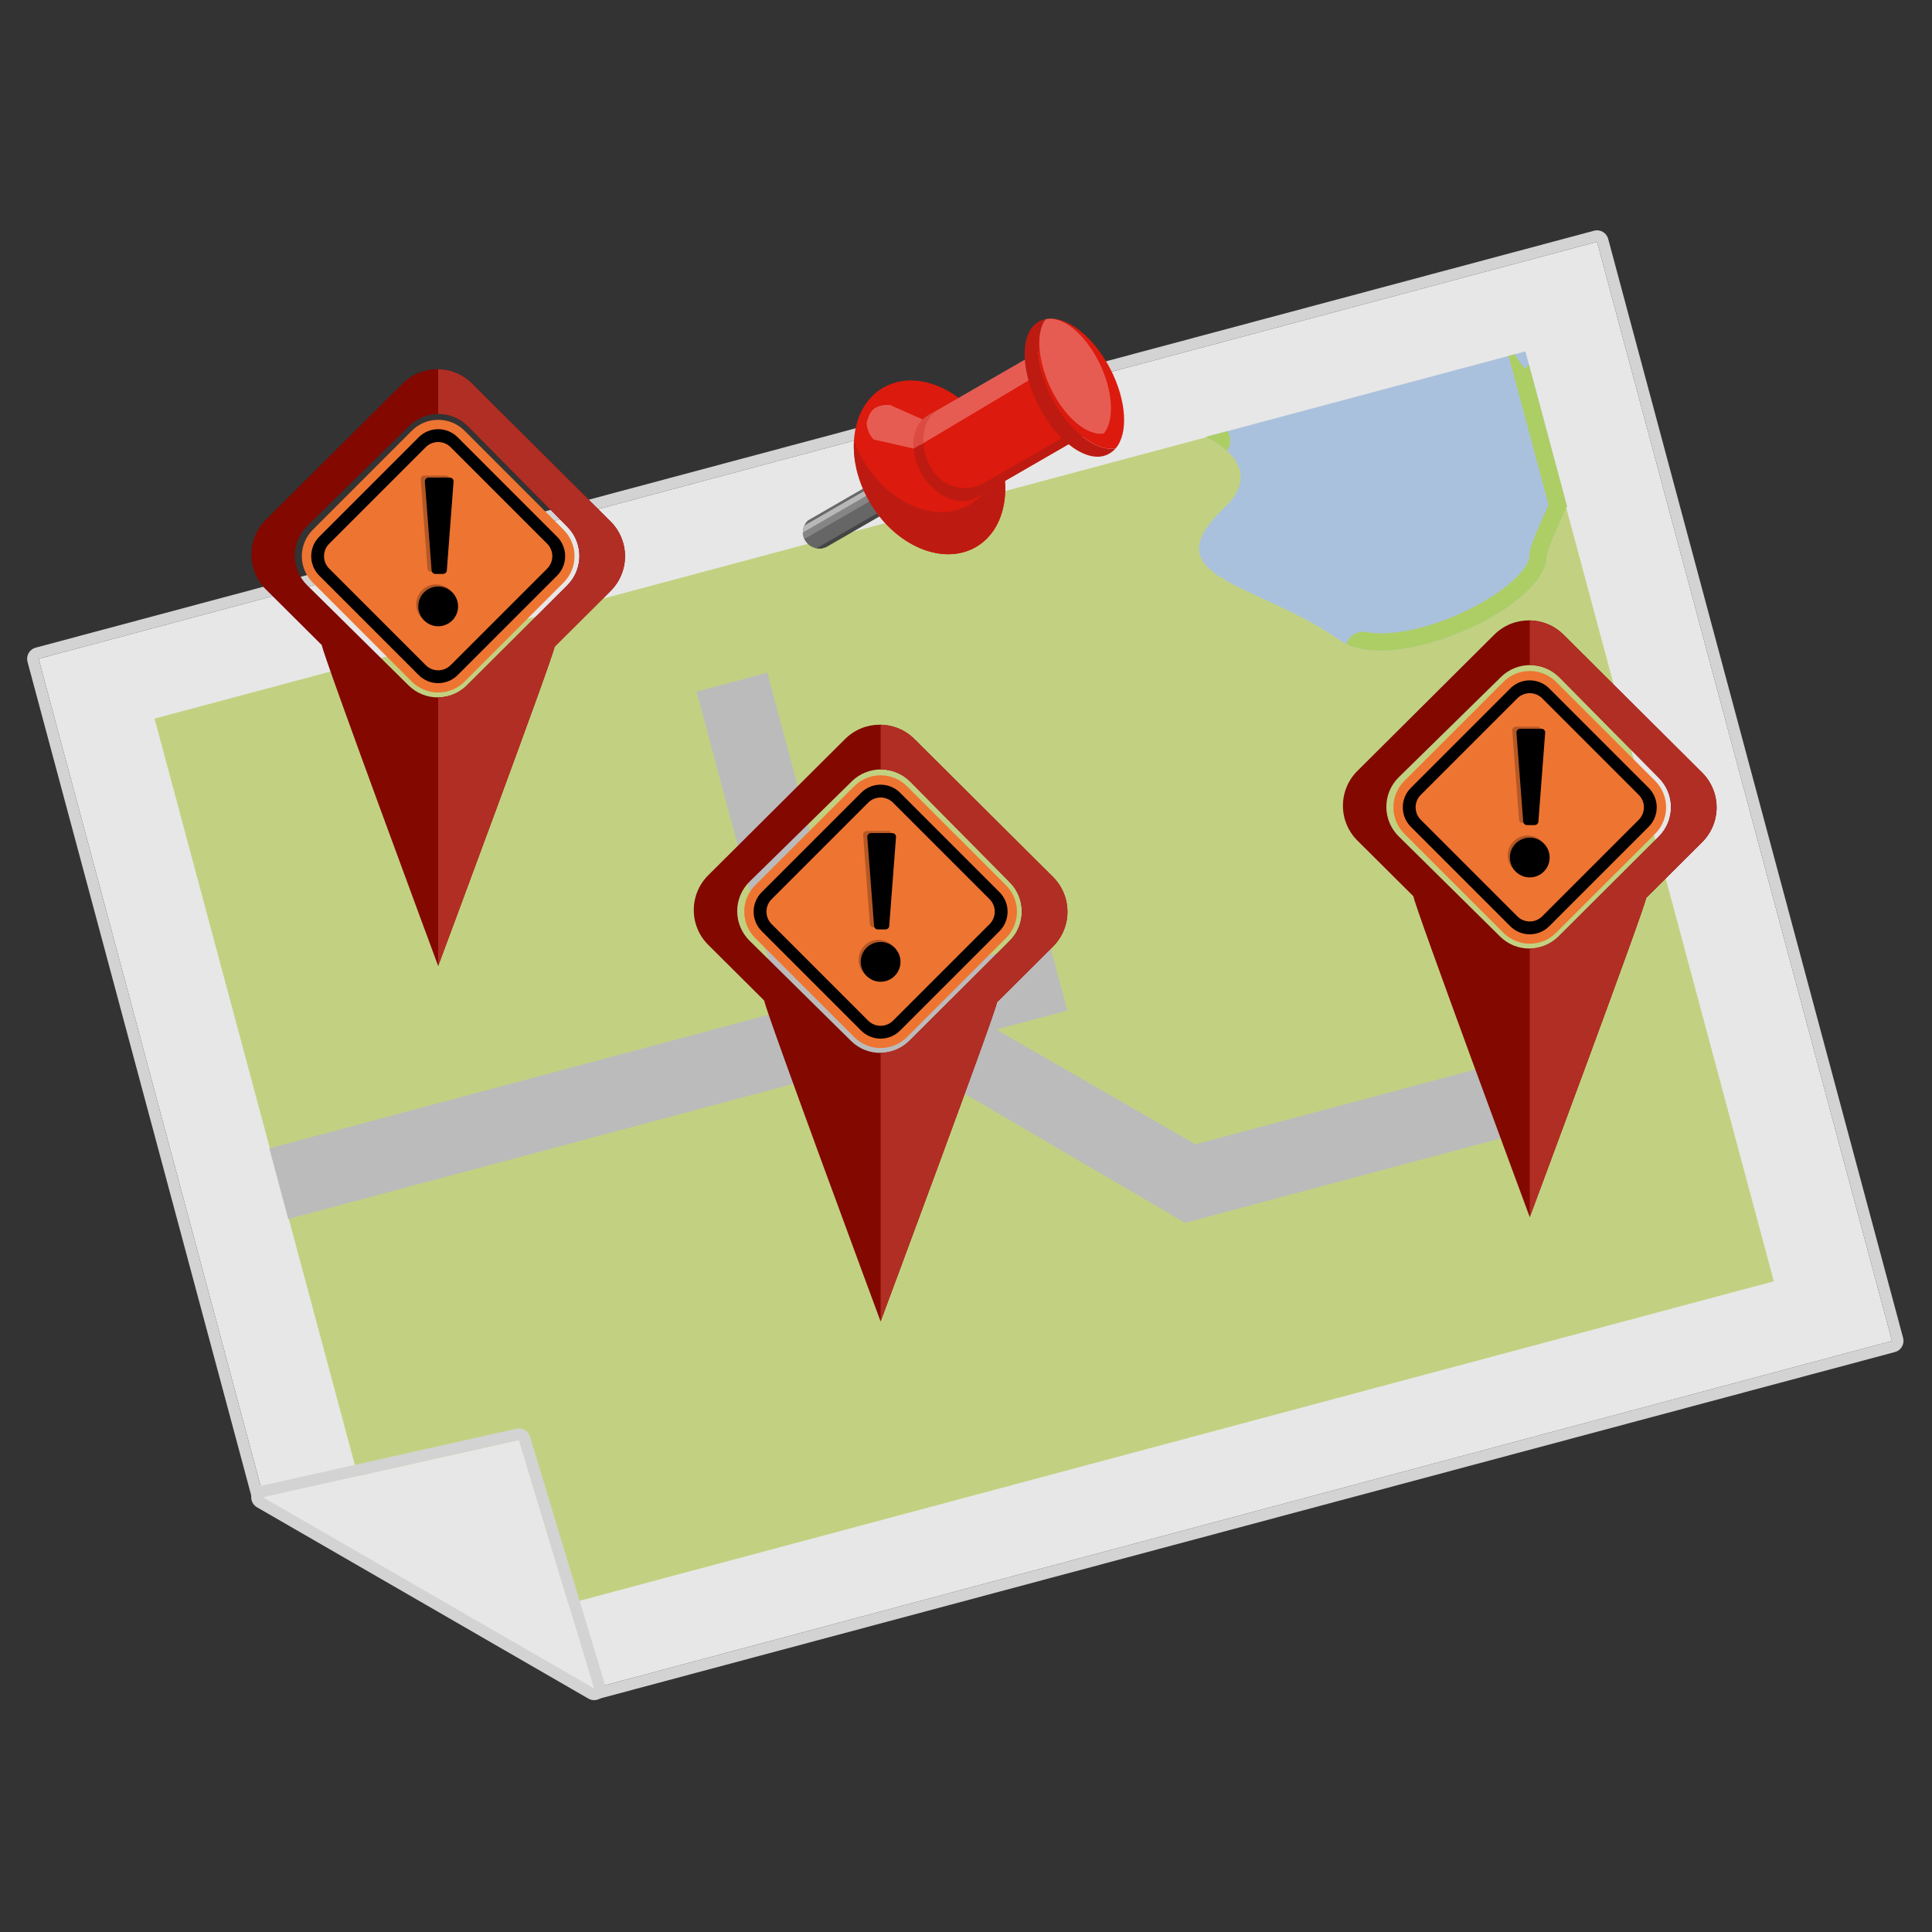 <?xml version="1.0" encoding="UTF-8" standalone="no"?>
<!DOCTYPE svg PUBLIC "-//W3C//DTD SVG 1.1//EN" "http://www.w3.org/Graphics/SVG/1.1/DTD/svg11.dtd">
<svg width="100%" height="100%" viewBox="0 0 1000 1000" version="1.1" xmlns="http://www.w3.org/2000/svg" xmlns:xlink="http://www.w3.org/1999/xlink" xml:space="preserve" xmlns:serif="http://www.serif.com/" style="fill-rule:evenodd;clip-rule:evenodd;stroke-linejoin:round;stroke-miterlimit:2;">
    <rect x="0" y="0" width="1000" height="1000" fill="#333333" stroke="none"/>
    <rect id="PlanIcon" x="0" y="0" width="1000" height="1000" style="fill:none;"/>
    <g id="Plan">
        <path id="Blatt" d="M308.226,873.594l-171.915,-99.175l-116.311,-433.427l806.629,-215.811l152.658,568.873l-671.061,179.54Z" style="fill:#e7e7e7;"/>
        <path d="M305.246,878.761l-171.915,-99.175c-1.371,-0.791 -2.371,-2.093 -2.781,-3.621l-116.311,-433.427c-0.41,-1.528 -0.196,-3.157 0.596,-4.528c0.791,-1.371 2.095,-2.37 3.623,-2.78l806.63,-215.811c3.18,-0.851 6.448,1.036 7.302,4.216l152.658,568.873c0.41,1.529 0.196,3.158 -0.595,4.528c-0.792,1.371 -2.095,2.371 -3.624,2.78l-671.061,179.54c-1.527,0.409 -3.153,0.195 -4.522,-0.595Zm2.98,-5.167l671.061,-179.54l-152.658,-568.873l-806.629,215.811l116.311,433.427l171.915,99.175Z" style="fill:#d3d3d3;"/>
        <path id="Boden" d="M789.061,182.247l-709.061,189.707l108.535,404.449l62.686,-16.771l20.528,76.498l646.375,-172.936l-129.063,-480.947Z" style="fill:#c2d181;"/>
        <path id="Ecke" d="M268.637,745.31l-132.637,29.69l171.529,99.032l-38.892,-128.722Z" style="fill:#e7e7e7;"/>
        <path d="M274.347,743.585l38.891,128.722c0.708,2.342 -0.087,4.879 -2.004,6.399c-1.917,1.52 -4.569,1.715 -6.688,0.491l-171.528,-99.032c-2.129,-1.228 -3.285,-3.637 -2.914,-6.066c0.371,-2.43 2.195,-4.383 4.593,-4.919l132.637,-29.69c3.05,-0.683 6.109,1.104 7.013,4.095Zm-5.71,1.725l-132.637,29.69l171.529,99.032l-38.892,-128.722Z" style="fill:#d3d3d3;"/>
        <path id="Straße" d="M441.547,513.517l101.128,-27.057l9.82,36.597l-36.782,9.841l103.056,59.387l150.168,-40.177l9.82,36.597l-165.665,44.323l-0.083,-0.31l-147.539,-86.378l-316.274,84.618l-9.821,-36.596l265.508,-71.036l-44.375,-165.362l36.664,-9.809l44.375,165.362Z" style="fill:#bbb;"/>
        <path id="Wasser" d="M624.145,226.145l165.399,-44.252l21.532,80.236c-0,-0 -10.435,22.066 -10.491,25.748c-0.408,26.692 -79.781,62.494 -106.98,43.552c-44.1,-30.712 -98.577,-31.909 -59.691,-68.877c23.155,-22.013 -9.769,-36.407 -9.769,-36.407Z" style="fill:#aac1dd;"/>
        <path d="M635.074,233.352c-5.044,-4.634 -10.929,-7.207 -10.929,-7.207l11.196,-2.995c1.792,2.762 1.999,6.411 0.226,9.446c-0.153,0.263 -0.318,0.515 -0.493,0.756Zm61.804,99.98c1.32,-4.267 5.647,-6.989 10.159,-6.192c18.222,3.215 45.561,-5.962 64.686,-18.088c6.167,-3.911 11.475,-8.142 15.22,-12.475c2.632,-3.045 4.598,-5.927 4.643,-8.837c0.019,-1.247 0.496,-3.802 1.639,-6.991c2.01,-5.609 6.139,-14.742 8.31,-19.449l-20.172,-75.17c-0.303,-0.578 -0.547,-1.198 -0.722,-1.855l3.434,-0.918c2.066,3.973 5.469,7.536 5.469,7.536l1.79,-2.332l19.742,73.568c-0,-0 -10.435,22.066 -10.491,25.748c-0.392,25.692 -73.94,59.823 -103.707,45.455Z" style="fill:#adce65;"/>
    </g>
    <g id="Warn">
        <path d="M166.573,333.903l-28.992,-28.848c-4.792,-4.768 -7.487,-11.249 -7.487,-18.01c-0.001,-6.76 2.692,-13.242 7.483,-18.012l70.847,-70.523c9.912,-9.867 25.935,-9.869 35.85,-0.003l71.748,71.391c4.792,4.768 7.487,11.25 7.487,18.01c0.001,6.76 -2.692,13.242 -7.483,18.012l-28.992,28.859c-0.245,4.226 -60.233,165.221 -60.233,165.221c0,0 -60.114,-162.189 -60.228,-166.097Zm127.016,-30.901c8.374,-8.346 8.424,-21.893 0.11,-30.3l-51.496,-52.071c-8.312,-8.406 -21.856,-8.509 -30.296,-0.231l-52.905,51.892c-4.107,4.028 -6.425,9.536 -6.435,15.288c-0.01,5.752 2.289,11.268 6.381,15.311l52.525,51.881c8.389,8.285 21.889,8.255 30.24,-0.068l51.876,-51.702Z" style="fill:#820800;"/>
        <g>
            <g id="Schild">
                <path d="M213.144,222.961c7.543,-7.543 19.772,-7.543 27.315,0c14.377,14.377 36.878,36.878 51.254,51.254c7.543,7.543 7.543,19.773 0,27.316c-14.376,14.377 -36.877,36.878 -51.254,51.254c-7.543,7.543 -19.772,7.543 -27.315,0c-14.377,-14.376 -36.878,-36.877 -51.254,-51.254c-7.543,-7.543 -7.543,-19.773 -0,-27.316c14.376,-14.376 36.877,-36.877 51.254,-51.254Z" style="fill:#ee7431;"/>
                <path d="M216.717,226.325c2.675,-2.675 6.302,-4.177 10.084,-4.177c3.783,-0 7.41,1.502 10.085,4.177c13.638,13.64 37.822,37.826 51.459,51.465c5.569,5.569 5.569,14.598 0,20.166c-13.637,13.639 -37.821,37.826 -51.459,51.466c-2.675,2.674 -6.302,4.177 -10.085,4.177c-3.782,-0 -7.409,-1.503 -10.084,-4.177c-13.638,-13.64 -37.822,-37.827 -51.459,-51.466c-5.569,-5.568 -5.569,-14.597 -0,-20.166c13.637,-13.639 37.821,-37.825 51.459,-51.465Z"/>
                <path d="M220.358,231.461c3.559,-3.559 9.328,-3.559 12.887,-0c12.06,12.06 37.909,37.909 49.969,49.969c3.559,3.559 3.559,9.328 -0,12.887c-12.06,12.06 -37.909,37.909 -49.969,49.969c-3.559,3.558 -9.328,3.558 -12.887,-0c-12.06,-12.06 -37.909,-37.909 -49.969,-49.969c-3.559,-3.559 -3.559,-9.328 0,-12.887c12.06,-12.06 37.909,-37.909 49.969,-49.969Z" style="fill:#ee7431;"/>
            </g>
            <path d="M217.747,248.186c-0.041,-0.533 0.143,-1.059 0.506,-1.45c0.363,-0.392 0.873,-0.615 1.408,-0.615c2.898,-0 8.132,-0 11.03,-0c0.535,-0 1.045,0.223 1.408,0.615c0.363,0.391 0.546,0.917 0.506,1.45c-0.624,8.196 -2.919,38.361 -3.501,46.013c-0.076,1 -0.91,1.773 -1.914,1.773c-1.213,0 -2.815,0 -4.028,0c-1.004,0 -1.838,-0.773 -1.914,-1.773c-0.582,-7.652 -2.877,-37.817 -3.501,-46.013Z" style="fill-opacity:0.24;"/>
            <path d="M219.914,249.269c-0.04,-0.532 0.143,-1.058 0.506,-1.45c0.364,-0.392 0.874,-0.614 1.408,-0.614c2.898,-0 8.133,-0 11.031,-0c0.534,-0 1.044,0.222 1.407,0.614c0.363,0.392 0.547,0.918 0.506,1.45c-0.623,8.197 -2.919,38.362 -3.501,46.013c-0.076,1.001 -0.91,1.774 -1.913,1.774c-1.214,-0 -2.815,-0 -4.029,-0c-1.003,-0 -1.838,-0.773 -1.914,-1.774c-0.582,-7.651 -2.877,-37.816 -3.501,-46.013Z"/>
            <circle cx="225.718" cy="312.77" r="10.295" style="fill-opacity:0.25;"/>
            <circle cx="226.801" cy="313.854" r="10.295"/>
        </g>
        <path d="M226.801,191.113c6.333,0.111 12.631,2.576 17.473,7.394l71.748,71.391c4.792,4.768 7.487,11.25 7.487,18.01c0.001,6.76 -2.692,13.242 -7.483,18.012l-28.992,28.859c-0.245,4.226 -60.233,165.221 -60.233,165.221l0,-139.035c5.403,-0.061 10.786,-2.149 14.912,-6.261l51.876,-51.702c8.374,-8.346 8.424,-21.893 0.11,-30.3l-51.496,-52.071c-4.232,-4.28 -9.821,-6.408 -15.402,-6.372l0,-23.146Z" style="fill:#b12e25;"/>
    </g>
    <g id="Warn1" serif:id="Warn">
        <path d="M395.573,517.903l-28.992,-28.848c-4.792,-4.768 -7.487,-11.249 -7.487,-18.01c-0.001,-6.76 2.692,-13.242 7.483,-18.012l70.847,-70.523c9.912,-9.867 25.935,-9.869 35.85,-0.003l71.748,71.391c4.792,4.768 7.487,11.25 7.487,18.01c0.001,6.76 -2.692,13.242 -7.483,18.012l-28.992,28.859c-0.245,4.226 -60.233,165.221 -60.233,165.221c0,0 -60.114,-162.189 -60.228,-166.097Zm127.016,-30.901c8.374,-8.346 8.424,-21.893 0.11,-30.3l-51.496,-52.071c-8.312,-8.406 -21.856,-8.509 -30.296,-0.231l-52.905,51.892c-4.107,4.028 -6.425,9.536 -6.435,15.288c-0.01,5.752 2.289,11.268 6.381,15.311l52.525,51.881c8.389,8.285 21.889,8.255 30.24,-0.068l51.876,-51.702Z" style="fill:#820800;"/>
        <g>
            <g id="Schild1" serif:id="Schild">
                <path d="M442.144,406.961c7.543,-7.543 19.772,-7.543 27.315,0c14.377,14.377 36.878,36.878 51.254,51.254c7.543,7.543 7.543,19.773 0,27.316c-14.376,14.377 -36.877,36.878 -51.254,51.254c-7.543,7.543 -19.772,7.543 -27.315,0c-14.377,-14.376 -36.878,-36.877 -51.254,-51.254c-7.543,-7.543 -7.543,-19.773 -0,-27.316c14.376,-14.376 36.877,-36.877 51.254,-51.254Z" style="fill:#ee7431;"/>
                <path d="M445.717,410.325c2.675,-2.675 6.302,-4.177 10.084,-4.177c3.783,-0 7.41,1.502 10.085,4.177c13.638,13.64 37.822,37.826 51.459,51.465c5.569,5.569 5.569,14.598 0,20.166c-13.637,13.639 -37.821,37.826 -51.459,51.466c-2.675,2.674 -6.302,4.177 -10.085,4.177c-3.782,-0 -7.409,-1.503 -10.084,-4.177c-13.638,-13.64 -37.822,-37.827 -51.459,-51.466c-5.569,-5.568 -5.569,-14.597 -0,-20.166c13.637,-13.639 37.821,-37.825 51.459,-51.465Z"/>
                <path d="M449.358,415.461c3.559,-3.559 9.328,-3.559 12.887,-0c12.06,12.06 37.909,37.909 49.969,49.969c3.559,3.559 3.559,9.328 -0,12.887c-12.06,12.06 -37.909,37.909 -49.969,49.969c-3.559,3.558 -9.328,3.558 -12.887,-0c-12.06,-12.06 -37.909,-37.909 -49.969,-49.969c-3.559,-3.559 -3.559,-9.328 0,-12.887c12.06,-12.06 37.909,-37.909 49.969,-49.969Z" style="fill:#ee7431;"/>
            </g>
            <path d="M446.747,432.186c-0.041,-0.533 0.143,-1.059 0.506,-1.45c0.363,-0.392 0.873,-0.615 1.408,-0.615c2.898,-0 8.132,-0 11.03,-0c0.535,-0 1.045,0.223 1.408,0.615c0.363,0.391 0.546,0.917 0.506,1.45c-0.624,8.196 -2.919,38.361 -3.501,46.013c-0.076,1 -0.91,1.773 -1.914,1.773c-1.213,0 -2.815,0 -4.028,0c-1.004,0 -1.838,-0.773 -1.914,-1.773c-0.582,-7.652 -2.877,-37.817 -3.501,-46.013Z" style="fill-opacity:0.24;"/>
            <path d="M448.914,433.269c-0.04,-0.532 0.143,-1.058 0.506,-1.45c0.364,-0.392 0.874,-0.614 1.408,-0.614c2.898,-0 8.133,-0 11.031,-0c0.534,-0 1.044,0.222 1.407,0.614c0.363,0.392 0.547,0.918 0.506,1.45c-0.623,8.197 -2.919,38.362 -3.501,46.013c-0.076,1.001 -0.91,1.774 -1.913,1.774c-1.214,-0 -2.815,-0 -4.029,-0c-1.003,-0 -1.838,-0.773 -1.914,-1.774c-0.582,-7.651 -2.877,-37.816 -3.501,-46.013Z"/>
            <circle cx="454.718" cy="496.77" r="10.295" style="fill-opacity:0.25;"/>
            <circle cx="455.801" cy="497.854" r="10.295"/>
        </g>
        <path d="M455.801,375.113c6.333,0.111 12.631,2.576 17.473,7.394l71.748,71.391c4.792,4.768 7.487,11.25 7.487,18.01c0.001,6.76 -2.692,13.242 -7.483,18.012l-28.992,28.859c-0.245,4.226 -60.233,165.221 -60.233,165.221l0,-139.035c5.403,-0.061 10.786,-2.149 14.912,-6.261l51.876,-51.702c8.374,-8.346 8.424,-21.893 0.11,-30.3l-51.496,-52.071c-4.232,-4.28 -9.821,-6.408 -15.402,-6.372l0,-23.146Z" style="fill:#b12e25;"/>
    </g>
    <g id="Warn2" serif:id="Warn">
        <path d="M731.573,463.903l-28.992,-28.848c-4.792,-4.768 -7.487,-11.249 -7.487,-18.01c-0.001,-6.76 2.692,-13.242 7.483,-18.012l70.847,-70.523c9.912,-9.867 25.935,-9.869 35.85,-0.003l71.748,71.391c4.792,4.768 7.487,11.25 7.487,18.01c0.001,6.76 -2.692,13.242 -7.483,18.012l-28.992,28.859c-0.245,4.226 -60.233,165.221 -60.233,165.221c0,0 -60.114,-162.189 -60.228,-166.097Zm127.016,-30.901c8.374,-8.346 8.424,-21.893 0.11,-30.3l-51.496,-52.071c-8.312,-8.406 -21.856,-8.509 -30.296,-0.231l-52.905,51.892c-4.107,4.028 -6.425,9.536 -6.435,15.288c-0.01,5.752 2.289,11.268 6.381,15.311l52.525,51.881c8.389,8.285 21.889,8.255 30.24,-0.068l51.876,-51.702Z" style="fill:#820800;"/>
        <g>
            <g id="Schild2" serif:id="Schild">
                <path d="M778.144,352.961c7.543,-7.543 19.772,-7.543 27.315,0c14.377,14.377 36.878,36.878 51.254,51.254c7.543,7.543 7.543,19.773 0,27.316c-14.376,14.377 -36.877,36.878 -51.254,51.254c-7.543,7.543 -19.772,7.543 -27.315,0c-14.377,-14.376 -36.878,-36.877 -51.254,-51.254c-7.543,-7.543 -7.543,-19.773 -0,-27.316c14.376,-14.376 36.877,-36.877 51.254,-51.254Z" style="fill:#ee7431;"/>
                <path d="M781.717,356.325c2.675,-2.675 6.302,-4.177 10.084,-4.177c3.783,-0 7.41,1.502 10.085,4.177c13.638,13.64 37.822,37.826 51.459,51.465c5.569,5.569 5.569,14.598 0,20.166c-13.637,13.639 -37.821,37.826 -51.459,51.466c-2.675,2.674 -6.302,4.177 -10.085,4.177c-3.782,-0 -7.409,-1.503 -10.084,-4.177c-13.638,-13.64 -37.822,-37.827 -51.459,-51.466c-5.569,-5.568 -5.569,-14.597 -0,-20.166c13.637,-13.639 37.821,-37.825 51.459,-51.465Z"/>
                <path d="M785.358,361.461c3.559,-3.559 9.328,-3.559 12.887,-0c12.06,12.06 37.909,37.909 49.969,49.969c3.559,3.559 3.559,9.328 -0,12.887c-12.06,12.06 -37.909,37.909 -49.969,49.969c-3.559,3.558 -9.328,3.558 -12.887,-0c-12.06,-12.06 -37.909,-37.909 -49.969,-49.969c-3.559,-3.559 -3.559,-9.328 0,-12.887c12.06,-12.06 37.909,-37.909 49.969,-49.969Z" style="fill:#ee7431;"/>
            </g>
            <path d="M782.747,378.186c-0.041,-0.533 0.143,-1.059 0.506,-1.45c0.363,-0.392 0.873,-0.615 1.408,-0.615c2.898,-0 8.132,-0 11.03,-0c0.535,-0 1.045,0.223 1.408,0.615c0.363,0.391 0.546,0.917 0.506,1.45c-0.624,8.196 -2.919,38.361 -3.501,46.013c-0.076,1 -0.91,1.773 -1.914,1.773c-1.213,0 -2.815,0 -4.028,0c-1.004,0 -1.838,-0.773 -1.914,-1.773c-0.582,-7.652 -2.877,-37.817 -3.501,-46.013Z" style="fill-opacity:0.24;"/>
            <path d="M784.914,379.269c-0.04,-0.532 0.143,-1.058 0.506,-1.45c0.364,-0.392 0.874,-0.614 1.408,-0.614c2.898,-0 8.133,-0 11.031,-0c0.534,-0 1.044,0.222 1.407,0.614c0.363,0.392 0.547,0.918 0.506,1.45c-0.623,8.197 -2.919,38.362 -3.501,46.013c-0.076,1.001 -0.91,1.774 -1.913,1.774c-1.214,-0 -2.815,-0 -4.029,-0c-1.003,-0 -1.838,-0.773 -1.914,-1.774c-0.582,-7.651 -2.877,-37.816 -3.501,-46.013Z"/>
            <circle cx="790.718" cy="442.77" r="10.295" style="fill-opacity:0.25;"/>
            <circle cx="791.801" cy="443.854" r="10.295"/>
        </g>
        <path d="M791.801,321.113c6.333,0.111 12.631,2.576 17.473,7.394l71.748,71.391c4.792,4.768 7.487,11.25 7.487,18.01c0.001,6.76 -2.692,13.242 -7.483,18.012l-28.992,28.859c-0.245,4.226 -60.233,165.221 -60.233,165.221l0,-139.035c5.403,-0.061 10.786,-2.149 14.912,-6.261l51.876,-51.702c8.374,-8.346 8.424,-21.893 0.11,-30.3l-51.496,-52.071c-4.232,-4.28 -9.821,-6.408 -15.402,-6.372l0,-23.146Z" style="fill:#b12e25;"/>
    </g>
    <g>
        <g>
            <path d="M415.57,275.583c0,-0.022 0,-0.043 0,-0.065c0,-1.257 0.28,-2.451 0.78,-3.522c0.03,-0.063 0.06,-0.126 0.091,-0.188c0.37,-0.744 0.849,-1.426 1.415,-2.027l64.957,-37.503l8.019,13.888l-65.184,37.634c-0.503,0.091 -1.022,0.139 -1.553,0.139c-0.503,0 -0.996,-0.043 -1.476,-0.126c-2.805,-0.484 -5.14,-2.325 -6.287,-4.812c-0.405,-0.879 -0.661,-1.838 -0.738,-2.846c-0.014,-0.189 -0.022,-0.38 -0.024,-0.572Z" style="fill:#666;"/>
            <path d="M485.008,236.079l-69.414,40.076c-0.014,-0.189 -0.022,-0.38 -0.024,-0.572c0,-0.022 0,-0.043 0,-0.065c0,-1.257 0.28,-2.451 0.78,-3.522c0.03,-0.063 0.06,-0.126 0.091,-0.188l66.896,-38.623l1.671,2.894Z" style="fill:#b8b8b8;"/>
            <path d="M483.396,233.287l-67.046,38.709c0.03,-0.063 0.06,-0.126 0.091,-0.188c0.37,-0.744 0.849,-1.426 1.415,-2.027c0.158,-0.167 0.323,-0.329 0.494,-0.483l64.378,-37.168l0.668,1.157Z" style="fill:#696969;"/>
            <path d="M486.425,238.533l-70.093,40.468c-0.405,-0.879 -0.661,-1.838 -0.738,-2.846c-0.014,-0.189 -0.022,-0.38 -0.024,-0.572l69.184,-39.943l1.671,2.893Z" style="fill:#858585;"/>
            <path d="M490.08,244.864l1.002,1.736l-63.26,36.493c-0.679,0.327 -1.409,0.567 -2.174,0.707c-0.503,0.091 -1.022,0.139 -1.553,0.139c-0.503,0 -0.996,-0.043 -1.476,-0.126l67.461,-38.949Z" style="fill:#454545;"/>
        </g>
        <g>
            <g>
                <path d="M456.994,200.744c17.048,-9.995 41.702,0.334 55.021,23.051c13.32,22.717 10.293,49.276 -6.755,59.271c-17.048,9.995 -41.702,-0.333 -55.022,-23.051c-13.319,-22.717 -10.292,-49.276 6.756,-59.271Z" style="fill:#dc1a0d;"/>
                <path d="M516.785,233.857c7.377,20.009 3.051,40.663 -11.525,49.209c-17.048,9.995 -41.702,-0.333 -55.022,-23.051c-6.142,-10.476 -8.808,-21.769 -8.226,-31.878c1.251,3.393 2.839,6.768 4.77,10.062c13.32,22.717 37.974,33.046 55.022,23.051c9.186,-5.386 14.301,-15.581 14.981,-27.393Z" style="fill:#bd1b11;"/>
                <path d="M478.363,217.451l-17.653,-7.822c-0.376,-0.028 -0.751,-0.056 -1.108,-0.048c-0.868,0.021 -1.755,0.006 -2.565,0.135c-1.008,0.159 -3.443,0.925 -4.229,1.498c-1.929,1.407 -3.104,3.428 -4.17,7.338c-0.222,0.815 0.173,3.128 1.066,5.246c0.448,1.062 1.184,2.17 1.838,2.984c0.202,0.251 0.4,0.472 0.597,0.691l20.779,4.72l5.445,-14.742Z" style="fill:#fff;fill-opacity:0.29;"/>
            </g>
            <g>
                <path d="M507.075,256.474c-0.455,0.348 -0.933,0.67 -1.435,0.964c-8.819,5.171 -21.573,-0.172 -28.463,-11.924c-6.891,-11.753 -5.325,-25.492 3.494,-30.662c0.428,-0.251 0.864,-0.477 1.308,-0.678l61.189,-35.327l24.59,42.591l-60.683,35.036Z" style="fill:#dc1a0d;"/>
                <path d="M508.229,255.83c-0.744,0.467 -2.218,1.391 -2.589,1.608c-8.819,5.171 -21.573,-0.172 -28.463,-11.924c-6.891,-11.753 -5.325,-25.492 3.494,-30.662c0.428,-0.251 4.301,-2.406 4.301,-2.406c-8.205,5.471 -9.509,18.791 -2.803,30.229c0,0.001 0.001,0.002 0.001,0.003c5.586,9.525 17.813,12.757 27.375,7.236c18.807,-10.858 55.981,-32.32 55.981,-32.32l2.232,3.867l-59.529,34.369Z" style="fill:#bd1b11;"/>
                <path d="M540.194,180.505l-59.067,34.102l-4.828,11.914l-0,3.826l68.95,-41.086l-5.055,-8.756Z" style="fill:#fff;fill-opacity:0.29;"/>
            </g>
            <g>
                <path d="M577.429,232.098c-1.027,1.264 -2.461,2.289 -3.88,3.023c-10.047,5.194 -26.119,-5.899 -35.869,-24.758c-9.75,-18.858 -9.852,-38.81 0.194,-44.004c1.034,-0.535 2.132,-0.897 3.281,-1.096c-6.246,7.681 -4.898,24.794 3.475,40.988c8.747,16.917 22.791,27.58 32.799,25.847Z" style="fill:#bd1b11;"/>
                <path d="M541.181,165.257c10.223,-2.331 24.586,8.417 33.541,25.737c8.5,16.44 9.35,33.434 2.733,41.098c-10.008,1.733 -24.052,-8.93 -32.799,-25.847c-8.372,-16.194 -9.72,-33.307 -3.475,-40.988Z" style="fill:#dc1a0d;"/>
                <path d="M541.217,165.255c8.504,-2.061 20.454,7.442 27.903,22.757c7.071,14.537 7.779,29.564 2.274,36.341c-8.326,1.532 -20.009,-7.896 -27.286,-22.855c-6.965,-14.32 -8.086,-29.451 -2.891,-36.243Z" style="fill:#e65c53;"/>
            </g>
            <path d="M472.769,232.206c-0.604,-7.515 2.198,-14.282 8.081,-17.574c0.448,-0.251 4.506,-2.406 4.506,-2.406c-5.364,3.414 -7.912,9.883 -7.364,17.045l-5.223,2.935Z" style="fill:#db4b41;"/>
        </g>
    </g>
</svg>

